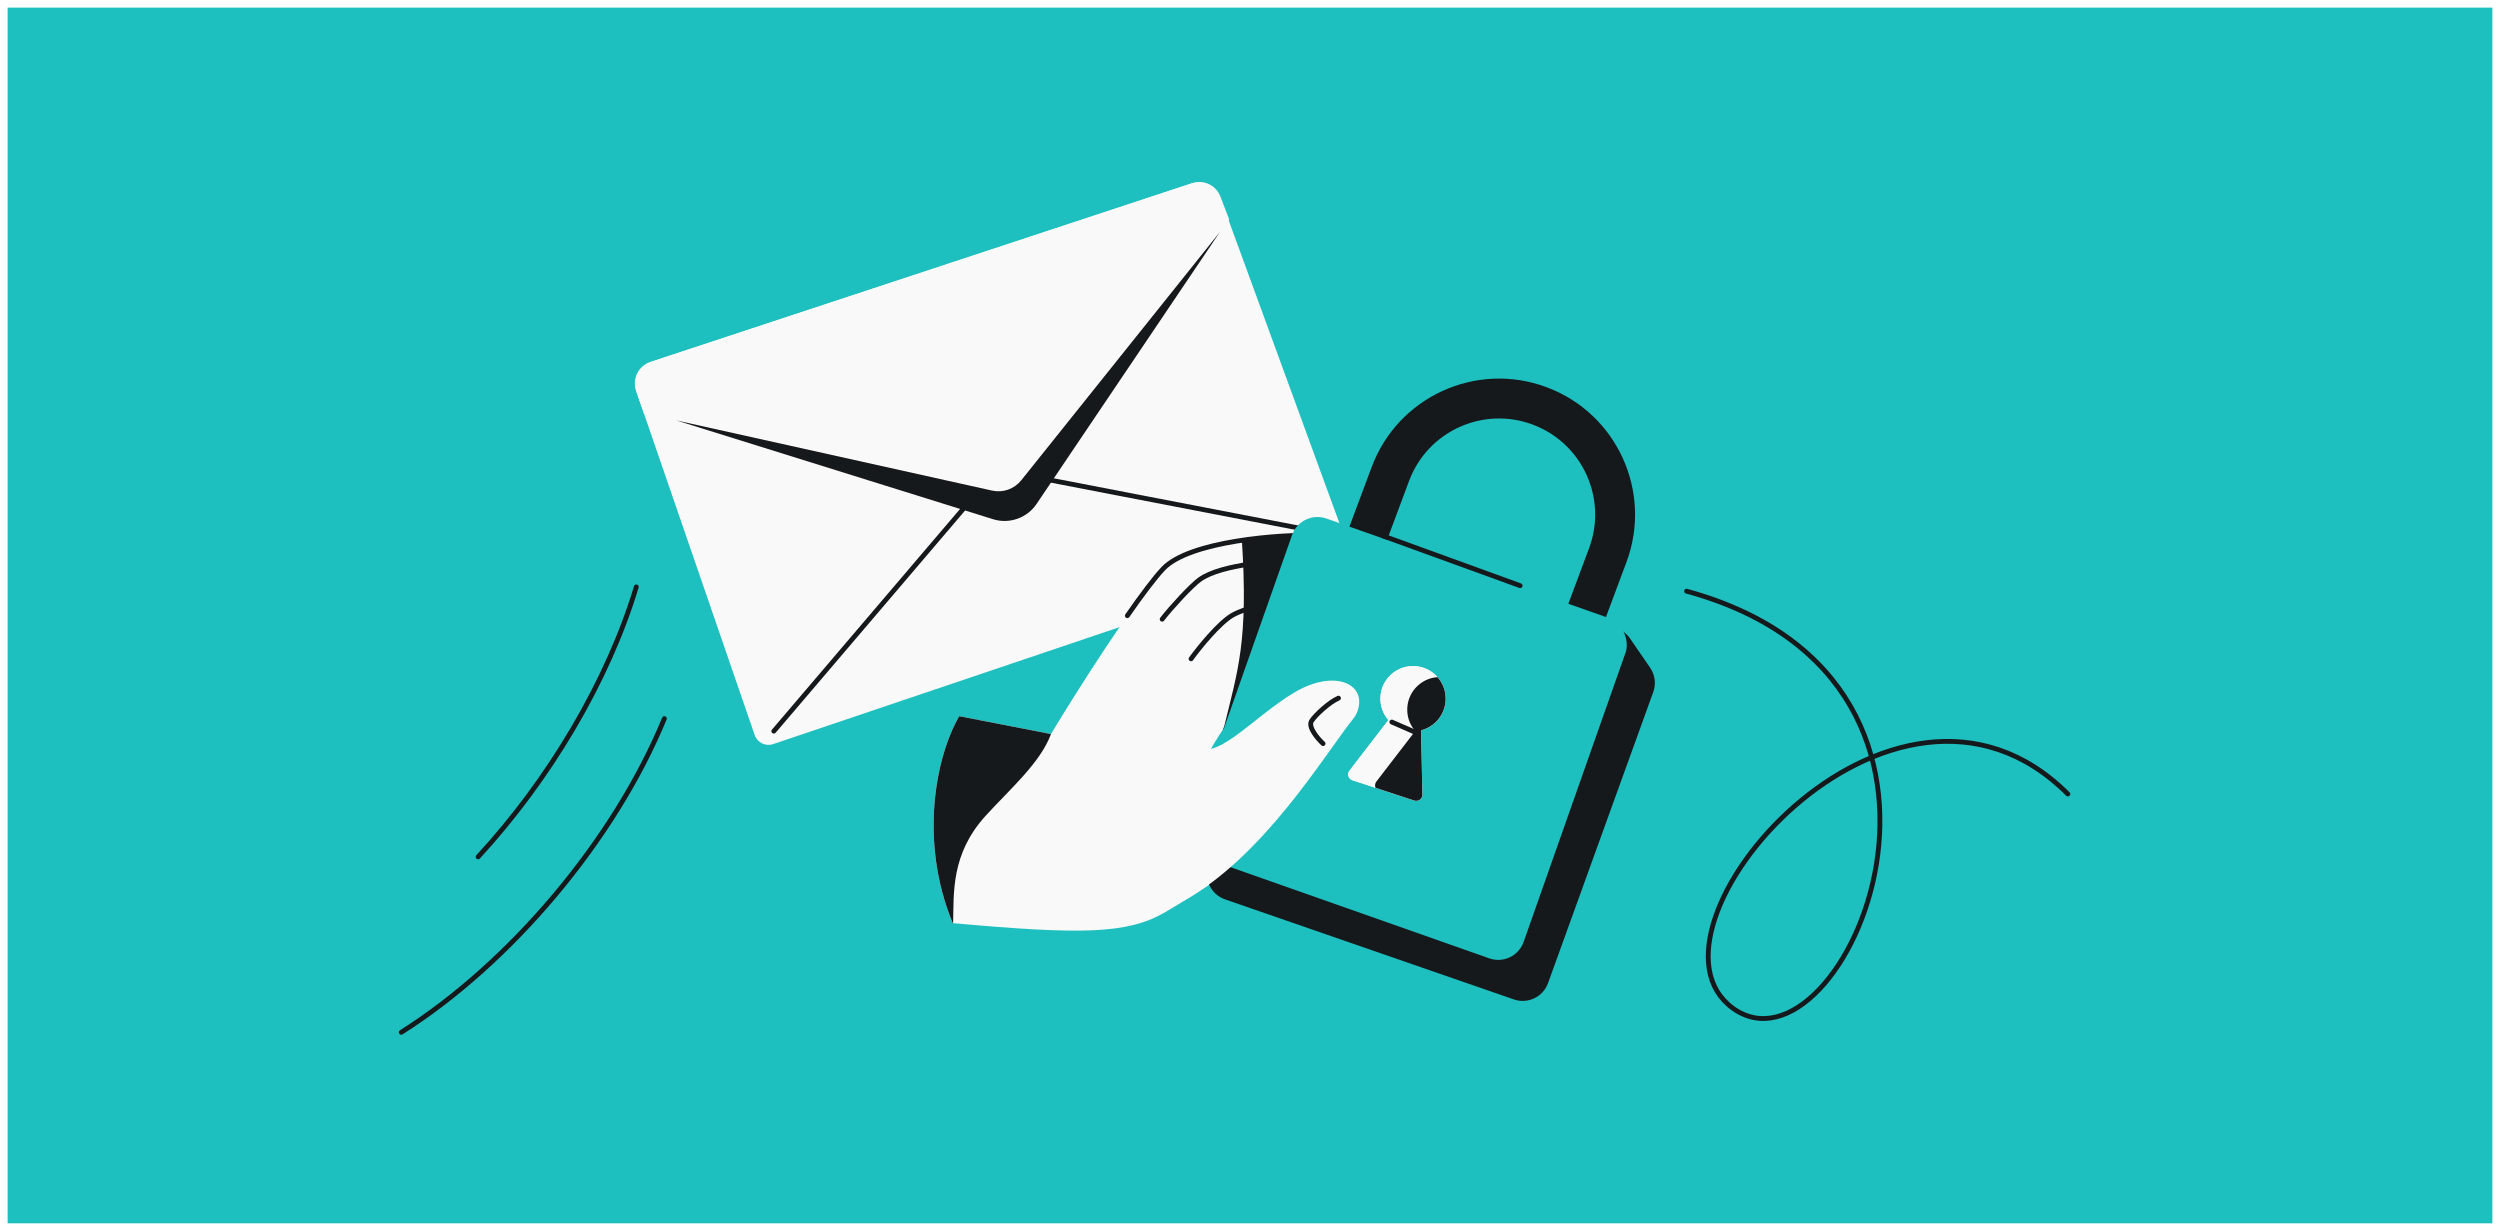 <svg width="1312" height="646" viewBox="0 0 1312 646" fill="none" xmlns="http://www.w3.org/2000/svg">
<g filter="url(#filter0_d_2088_400)">
<rect width="1304" height="638" transform="matrix(-1 0 0 -1 1308 638)" fill="#1EBFBF"/>
<path d="M396.063 381.758L334.105 201.875C331.805 195.197 335.408 187.927 342.116 185.713L624.729 92.445C631.227 90.301 638.253 93.701 640.603 100.127L705.315 277.074C706.791 281.11 704.652 285.569 700.58 286.944L405.739 386.512C401.755 387.857 397.433 385.733 396.063 381.758Z" fill="#F9F9F9"/>
<path fill-rule="evenodd" clip-rule="evenodd" d="M338.396 212.956L519.953 253.305C526.098 254.671 532.485 252.415 536.41 247.493L645.083 111.175L640.415 99.054C638.16 93.198 631.707 90.143 625.749 92.109L341.244 186.002C335.017 188.057 331.672 194.806 333.807 201.006L337.855 212.757L338.396 212.956Z" fill="#F9F9F9"/>
<path fill-rule="evenodd" clip-rule="evenodd" d="M354.912 216.628L521.143 268.48C529.696 271.148 538.986 267.887 543.994 260.458L640.268 117.666L535.945 248.069C532.301 252.639 526.372 254.733 520.667 253.465L354.912 216.628Z" fill="#16191C"/>
<path d="M406.091 379.722L511.763 255.763M541.93 246.155L697.831 276.258" stroke="#16191C" stroke-width="2.537" stroke-linecap="round"/>
<path d="M1085.2 412.678C993.191 320.794 853.167 484.31 909.391 525.096C967.107 566.965 1060.76 354.343 885.119 306.25" stroke="#16191C" stroke-width="2.537" stroke-linecap="round" stroke-linejoin="round"/>
<path d="M348.652 373.136C322.502 436.78 267.928 501.475 210.592 537.756" stroke="#16191C" stroke-width="2.537" stroke-linecap="round" stroke-linejoin="round"/>
<path d="M333.933 304.004C319.005 353.593 288.111 405.34 250.916 445.68" stroke="#16191C" stroke-width="2.537" stroke-linecap="round" stroke-linejoin="round"/>
<path d="M696.834 420.665C680.794 428.067 646.374 454.207 611.468 474.724C591.703 486.342 566.892 486.496 499.981 480.453C482.449 438.086 490.728 393.771 503.389 371.857L551.55 381.232C564.015 360.336 596.832 308.848 610.491 294.418C624.15 279.987 671.761 276.27 691.559 276.941C693.916 295.175 682.736 325.803 677.82 343.949C677.82 343.949 668.355 346.605 665.7 349.255C648.163 366.762 624.679 401.401 629.863 408.251C638.462 419.617 660.763 398.783 683.95 398.146C707.137 397.509 712.874 413.263 696.834 420.665Z" fill="#F9F9F9"/>
<path d="M691.563 276.942C671.766 276.27 624.155 279.987 610.496 294.418C605.884 299.29 599.089 308.386 591.63 319.103" stroke="#16191C" stroke-width="2.537" stroke-linecap="round"/>
<path fill-rule="evenodd" clip-rule="evenodd" d="M517.32 424.062C499.008 444.153 500.592 464.522 500.208 480.476C500.136 480.47 500.063 480.463 499.99 480.456C482.459 438.089 490.737 393.775 503.399 371.861L551.559 381.235C545.958 396.359 530.149 409.987 517.32 424.062Z" fill="#16191C"/>
<path fill-rule="evenodd" clip-rule="evenodd" d="M652.143 278.899C665.675 277.17 671.536 277.617 679.839 277.899C681.715 292.402 675.025 314.746 669.735 332.414C668.374 336.959 667.106 341.194 666.101 344.907C666.101 344.907 668.755 358.509 666.101 361.158C657.58 369.665 651.811 376.093 641.897 378.858C642.11 378.033 642.394 377.113 642.755 376.093C649.456 348.143 655.268 332.414 651.696 278.96C659.667 278.056 651.985 278.921 652.143 278.899Z" fill="#16191C"/>
<path d="M687.213 287.673C669.954 290.909 641.574 291.579 629.546 300.197C625.301 303.238 614.482 314.975 609.895 320.958" stroke="#16191C" stroke-width="2.537" stroke-linecap="round"/>
<path d="M685.098 306.956C675.215 309.217 653.688 314.781 646.642 318.952C639.597 323.124 629.318 335.893 625.059 341.756" stroke="#16191C" stroke-width="2.537" stroke-linecap="round"/>
<path d="M684.032 424.663C681.965 421.847 678.413 415.602 680.732 413.151C683.051 410.701 689.969 407.483 693.137 406.18" stroke="#16191C" stroke-width="2.537" stroke-linecap="round"/>
<path fill-rule="evenodd" clip-rule="evenodd" d="M693.394 371.854L739.467 248.423C749.206 222.331 778.253 209.075 804.344 218.815C830.436 228.554 843.692 257.6 833.953 283.692L787.879 407.123C778.14 433.215 749.093 446.471 723.002 436.732C696.91 426.992 683.654 397.946 693.394 371.854ZM811.664 199.205C848.586 212.987 867.344 254.09 853.562 291.012L807.489 414.443C793.707 451.365 752.604 470.123 715.682 456.341C678.761 442.559 660.002 401.456 673.784 364.535L719.858 241.103C733.639 204.182 774.743 185.423 811.664 199.205Z" fill="#16191C"/>
<path d="M693.003 299.92C696.042 294.318 702.454 291.442 708.659 292.896L847.019 325.326C850.445 326.129 853.449 328.181 855.443 331.081L865.974 346.396C868.558 350.153 869.171 354.926 867.621 359.215L812.407 511.95C809.777 519.224 801.79 523.035 794.481 520.503L642.883 467.984C639.116 466.679 636.075 463.845 634.509 460.179L624.664 437.139C622.966 433.168 623.178 428.638 625.237 424.841L693.003 299.92Z" fill="#16191C"/>
<rect x="682.778" y="263.432" width="185.579" height="189.295" rx="14.139" transform="rotate(19.409 682.778 263.432)" fill="#1EBFBF"/>
<path fill-rule="evenodd" clip-rule="evenodd" d="M728.631 373.882C726.141 371.017 724.584 367.309 724.451 363.219C724.144 353.773 731.553 345.866 741 345.559C750.446 345.252 758.353 352.662 758.66 362.108C758.926 370.302 753.387 377.338 745.748 379.26L746.463 412.973C746.51 415.213 744.33 416.828 742.2 416.129L709.786 405.489C707.657 404.79 706.857 402.197 708.223 400.421L728.631 373.882Z" fill="#F9F9F9"/>
<path fill-rule="evenodd" clip-rule="evenodd" d="M728.631 373.882C726.141 371.017 724.584 367.309 724.451 363.219C724.144 353.773 731.553 345.866 741 345.559C750.446 345.252 758.353 352.662 758.66 362.108C758.926 370.302 753.387 377.338 745.748 379.26L746.463 412.973C746.51 415.213 744.33 416.828 742.2 416.129L709.786 405.489C707.657 404.79 706.857 402.197 708.223 400.421L728.631 373.882Z" fill="#F9F9F9"/>
<path fill-rule="evenodd" clip-rule="evenodd" d="M738.529 368.983C738.662 373.073 740.219 376.781 742.709 379.646L722.302 406.184C721.536 407.18 721.451 408.433 721.899 409.465L742.201 416.129C744.33 416.828 746.511 415.213 746.464 412.973L745.749 379.26C753.387 377.338 758.927 370.302 758.661 362.108C758.526 357.977 756.939 354.235 754.404 351.358C745.282 352.009 738.23 359.763 738.529 368.983Z" fill="#16191C"/>
<path d="M730.442 374.932L742.298 380.106" stroke="#16191C" stroke-width="2.537" stroke-linecap="round"/>
<path d="M726.313 277.416L797.784 303.372" stroke="#16191C" stroke-width="2.537" stroke-linecap="round"/>
<path d="M710.223 373.135C694.735 392.541 663.043 446.028 619.911 469.483C596.244 482.353 616.645 370.297 626.661 385.481C635.622 399.065 657.144 372.459 679.412 359.327C700.959 346.62 718.362 355.308 711.992 370.317C711.554 371.349 710.923 372.259 710.223 373.135Z" fill="#F9F9F9"/>
<path d="M694.348 386.249C691.495 383.6 686.294 377.511 688.318 374.342C690.342 371.173 697.804 364.344 702.43 362.391" stroke="#16191C" stroke-width="2.537" stroke-linecap="round"/>
</g>
<defs>
<filter id="filter0_d_2088_400" x="0" y="0" width="1312" height="646" filterUnits="userSpaceOnUse" color-interpolation-filters="sRGB">
<feFlood flood-opacity="0" result="BackgroundImageFix"/>
<feColorMatrix in="SourceAlpha" type="matrix" values="0 0 0 0 0 0 0 0 0 0 0 0 0 0 0 0 0 0 127 0" result="hardAlpha"/>
<feOffset dy="4"/>
<feGaussianBlur stdDeviation="2"/>
<feComposite in2="hardAlpha" operator="out"/>
<feColorMatrix type="matrix" values="0 0 0 0 0 0 0 0 0 0 0 0 0 0 0 0 0 0 0.25 0"/>
<feBlend mode="normal" in2="BackgroundImageFix" result="effect1_dropShadow_2088_400"/>
<feBlend mode="normal" in="SourceGraphic" in2="effect1_dropShadow_2088_400" result="shape"/>
</filter>
</defs>
</svg>
